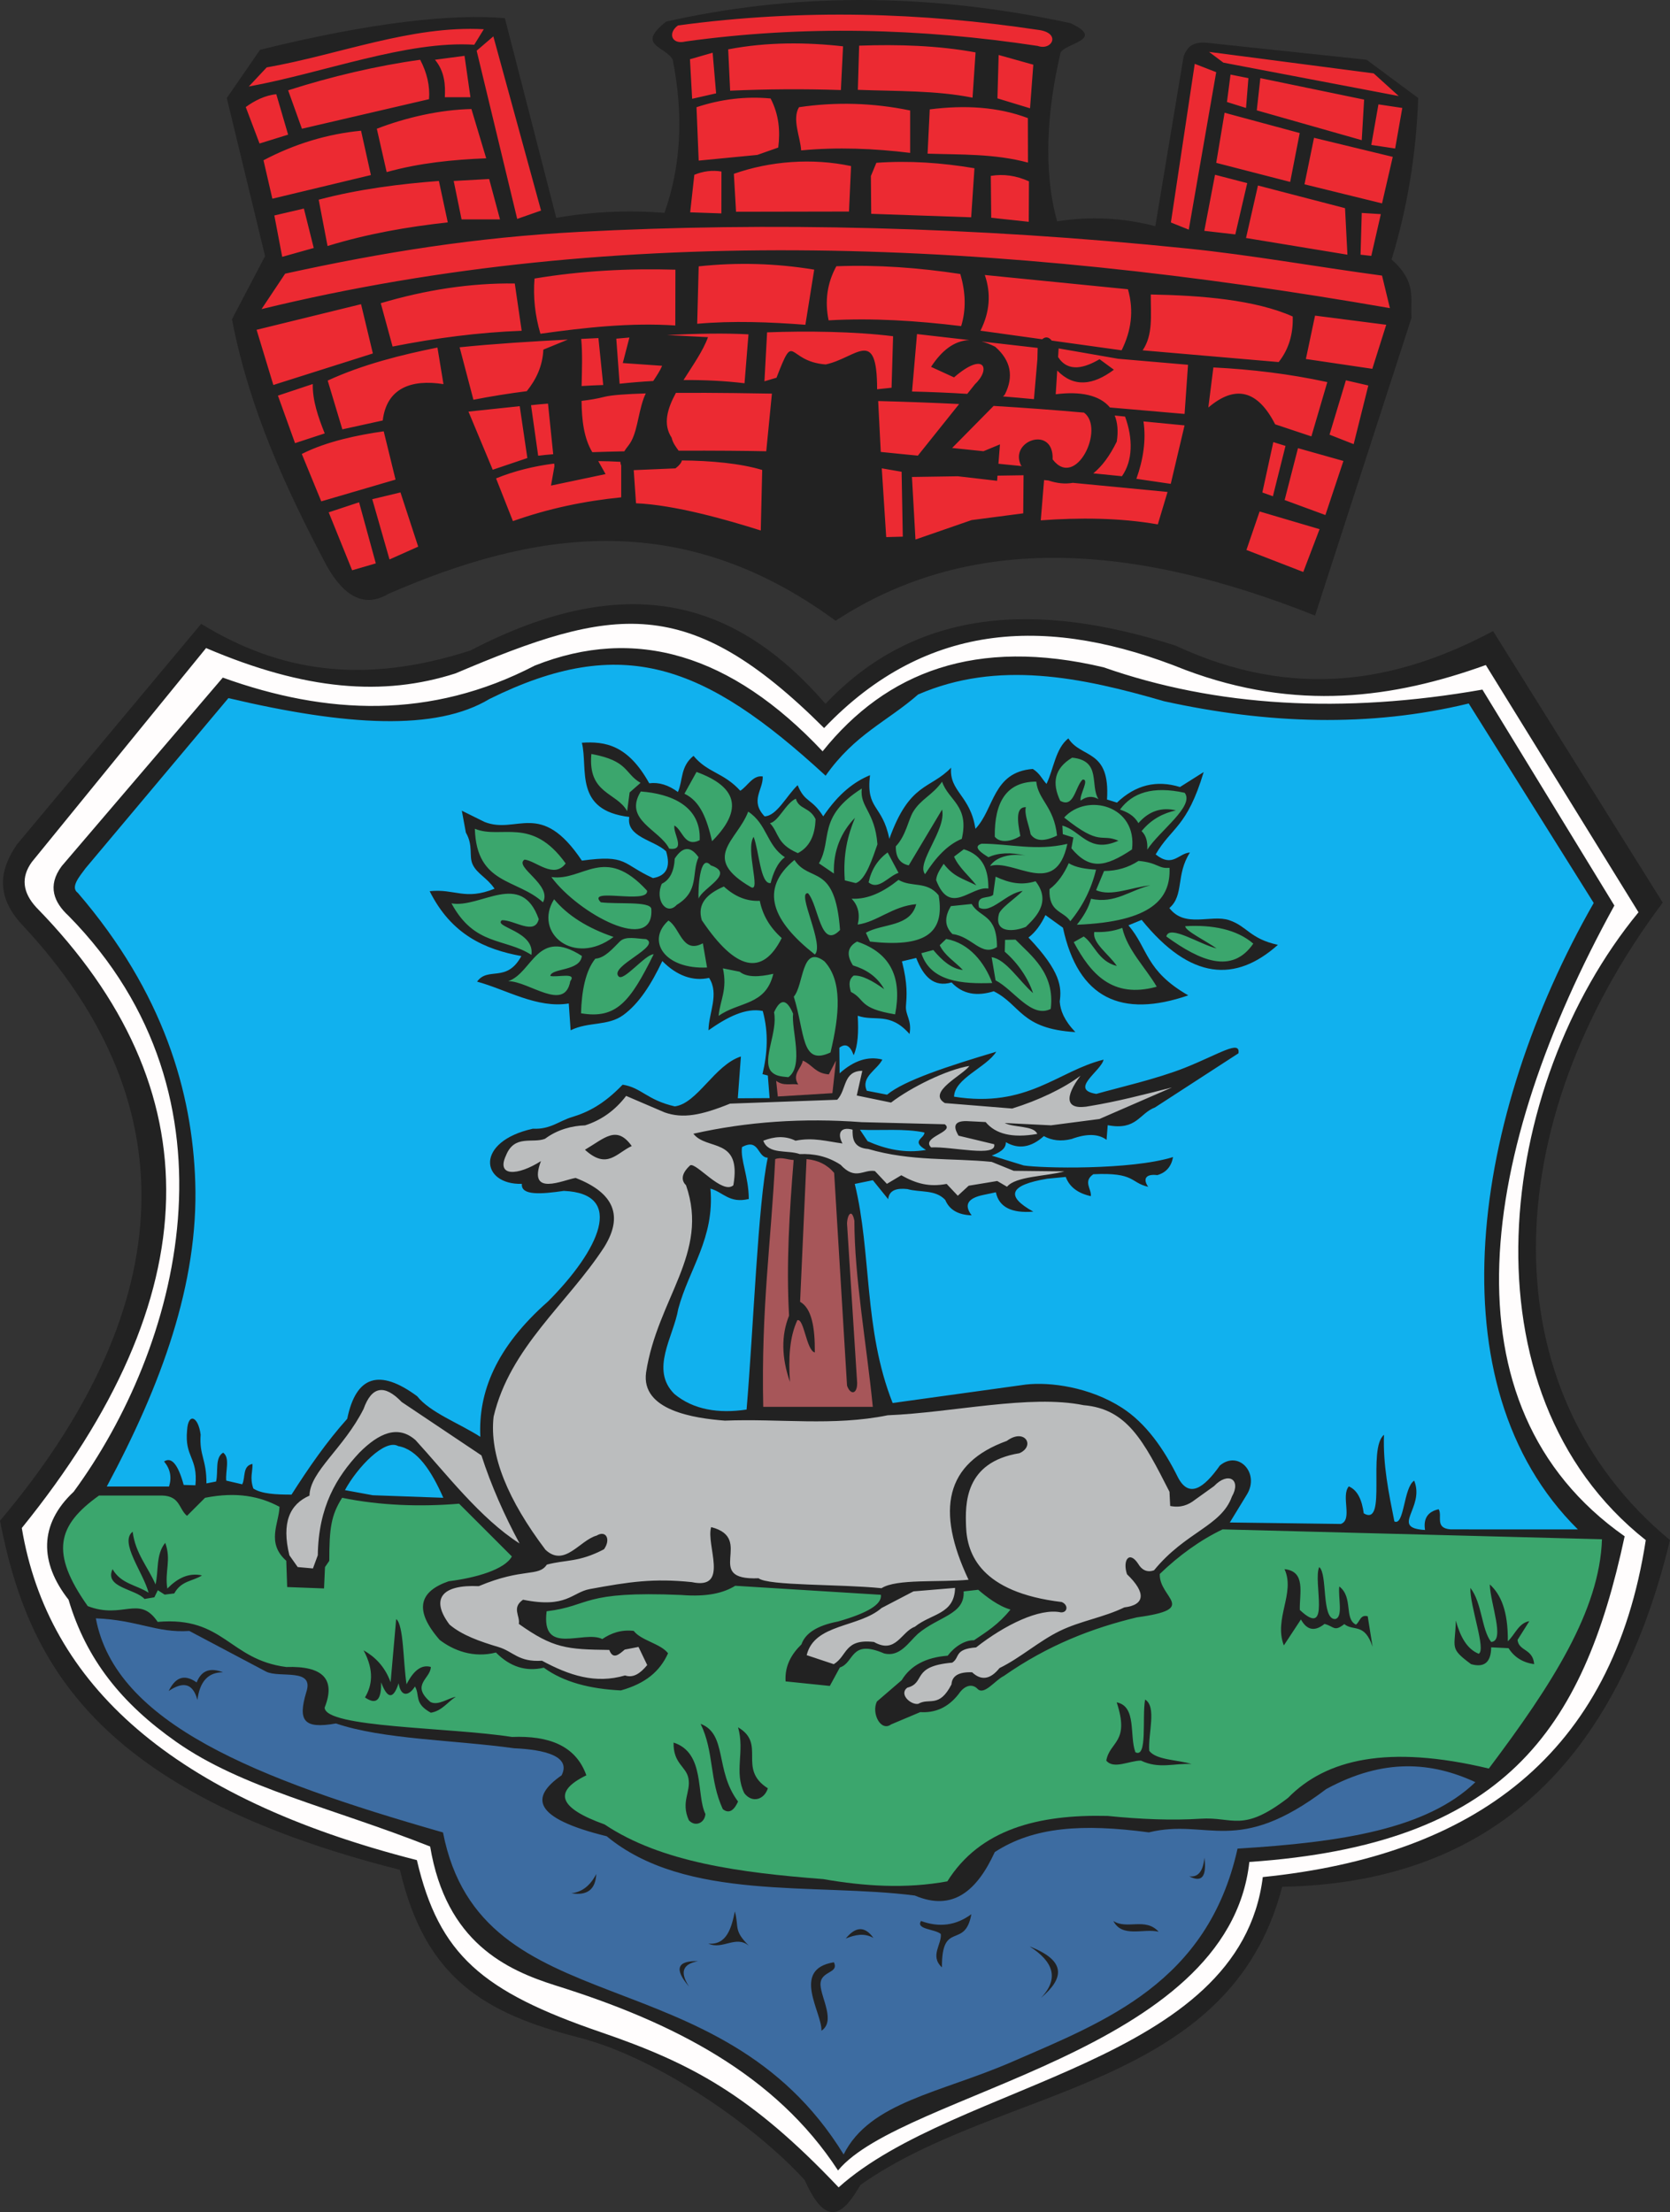 <?xml version="1.0" encoding="ISO-8859-1" standalone="yes"?>
<svg width="536.945" height="711.169">
  <rect width="100%" height="100%" fill="#333333" stroke="none"/>
  <defs> 
    <marker id="ArrowEnd" viewBox="0 0 10 10" refX="0" refY="5" 
     markerUnits="strokeWidth" 
     markerWidth="4" 
     markerHeight="3" 
     orient="auto"> 
        <path d="M 0 0 L 10 5 L 0 10 z" /> 
    </marker>
    <marker id="ArrowStart" viewBox="0 0 10 10" refX="10" refY="5" 
     markerUnits="strokeWidth" 
     markerWidth="4" 
     markerHeight="3" 
     orient="auto"> 
        <path d="M 10 0 L 0 5 L 10 10 z" /> 
    </marker> </defs>
<g>
<path style="stroke:none; fill-rule:evenodd; fill:#222222" d="M 64.684 200.554C 89.75 215.91 116.578 220.281 151.188 209.151C 202.524 182.453 237.184 193.715 265.422 226.268C 294.695 195.32 333.625 193.324 377.969 207.565C 415.953 225.218 449.106 219.39 480.059 202.89L 534.61 290.175C 480.903 361.672 478.809 446.988 536.945 495.135C 518.684 570.601 475.707 605.424 412.254 606.578C 395.301 672.046 321.852 670.48 276.653 702.433C 271.434 711.363 265.965 717.144 258.731 700.878C 243.738 684.304 212.141 661.698 186.125 655.042C 155.645 647.242 136.719 635.924 128.586 601.129C 30.137 576.215 8.777 533.976 0 488.906C 55.461 423.058 63.023 356.89 7.012 297.191C -1.418 288.054 -0.176 279.605 5.453 271.472L 64.68 200.554"/>
<path style="stroke:none; fill-rule:evenodd; fill:#222222" d="M 83.625 16.003C 119.5 7.125 145.645 4.386 162.328 5.84L 178.856 70.038C 190.445 68.026 202.039 67.496 213.629 68.436C 218.949 53.508 219.84 37.096 216.301 19.215C 213.926 14.758 204.356 14.729 214.164 6.949C 253.348 -1.879 296.129 -2.914 344.172 7.445C 355.836 12.867 342.035 13.863 340.965 17.073C 336.735 35.194 335.27 54.519 339.899 71.168C 350.418 69.472 360.942 69.987 371.461 72.715L 380.555 18.143C 381.746 15.057 383.492 13.078 389.113 13.867L 439.403 19.215L 455.988 31.518C 455.352 49.553 452.496 66.85 447.43 83.413C 455.656 90.76 453.367 95.894 453.848 102.135L 422.817 197.901C 365.41 175.039 312.774 170.746 268.656 199.562C 218.352 162.554 170.496 171.047 124.813 190.949C 117.477 195.297 110.879 192.265 105.02 181.854C 91.985 157.19 80.219 131.76 74.582 102.656L 85.223 82.343L 72.918 31.518L 83.617 16.003"/>
<path style="stroke:none; fill-rule:evenodd; fill:#ec2a32" d="M 234.129 15.87C 246.645 13.444 259.481 13.585 271.063 14.893L 270.363 28.953C 258.496 28.558 246.625 28.628 234.758 29.163L 234.129 15.87zM 276.238 14.678C 288.828 14.238 301.426 14.608 313.668 16.846L 312.692 31.401C 300.926 29.043 288.52 29.37 275.817 28.881L 276.238 14.678zM 256.887 34.468C 268.801 32.706 280.715 33.057 292.633 35.519L 292.633 49.151C 280.953 47.725 269.27 47.245 257.59 48.35C 257.36 44.148 254.59 38.358 256.891 34.468L 256.887 34.468zM 247.774 31.663C 239.832 30.91 231.887 31.84 223.945 34.465L 224.645 51.636L 243.492 49.807L 250.223 47.437C 250.883 42.182 250.488 36.925 247.774 31.668L 247.774 31.663zM 229.133 16.945L 221.84 19.047L 222.539 31.761L 230.246 30.011L 229.129 16.945L 229.133 16.945zM 321.086 17.678L 332.231 20.797L 331.18 34.812L 320.703 31.625L 321.086 17.674L 321.086 17.678zM 298.942 35.167C 310.246 33.725 320.863 34.346 330.481 37.968L 330.512 52.269C 319.754 49.382 308.996 49.749 298.238 49.401L 298.938 35.167L 298.942 35.167zM 223.242 56.194C 226.149 55.004 229.059 54.651 231.969 55.144L 231.938 68.609L 221.91 68.26L 223.242 56.199L 223.242 56.194zM 235.957 55.879C 247.59 51.776 261.156 50.737 273.637 53.394L 272.969 68.01L 236.656 68.078L 235.957 55.882L 235.957 55.879zM 281.77 52.34C 292.281 51.578 302.793 52.319 313.309 54.09L 312.258 69.859L 280.117 68.742L 280.012 56.59L 281.77 52.343L 281.77 52.34zM 318.567 56.547C 322.653 55.862 326.742 56.449 330.832 58.297L 330.766 71.308L 318.703 70.007L 318.571 56.542L 318.567 56.547zM 217.985 8.182C 214.684 10.534 215.821 14.467 220.434 13.335C 258.281 8.086 295.813 9.039 333.664 14.768C 338.297 16.418 341.352 10.464 333.633 9.582C 296.641 4.054 258.356 2.726 217.985 8.182zM 224.645 85.632C 237.024 84.296 249.41 84.644 261.789 86.683L 258.949 104.414C 247.621 103.535 235.496 103.07 224.164 104.093L 224.645 85.632zM 268.903 85.6C 282.184 85.085 295.469 86.07 308.754 88.085C 310.535 94.09 310.629 99.674 309.035 104.84C 294.832 103.113 280.621 102.179 266.418 102.988C 265.137 96.769 265.965 90.975 268.903 85.6zM 316.633 88.406L 362.656 92.992C 364.668 99.98 363.672 106.468 360.625 112.617L 338.156 109.496C 337.324 108.457 336.274 108.031 335.082 109.07L 315.238 106.315C 318.238 100.346 318.707 94.379 316.637 88.409L 316.633 88.406zM 370.004 94.678C 386.301 94.975 403.574 96.379 415.645 101.754C 415.824 107.479 414.321 112.363 411.125 116.401L 367.387 112.629C 370.793 107.596 369.977 101.398 370.004 94.674L 370.004 94.678zM 92.641 29.035C 106.477 24.601 121.262 21.116 135.098 19.215C 137.313 23.436 138.266 27.66 137.945 31.886L 97.074 41.389L 92.641 29.035zM 88.836 30.299C 85.246 30.616 81.762 32.41 79.016 34.417L 83.449 46.139L 92.637 43.288L 88.836 30.299zM 139.852 19.21L 149.356 17.945L 151.254 31.25L 143.02 31.25C 143.231 27.448 143.02 23.015 139.852 19.21zM 116.086 42.023C 105.207 43.078 94.754 46.245 84.719 51.526L 87.571 63.882L 119.254 56.281L 116.086 42.023zM 121.156 41.389C 130.449 37.8 141.434 35.264 151.574 35.053L 156.324 50.894C 145.766 51.316 134.887 52.37 124.324 55.328L 121.156 41.386L 121.156 41.389zM 97.711 67.053L 88.207 69.269L 90.738 82.573L 100.875 79.725L 97.707 67.053L 97.711 67.053zM 141.117 58.182C 129.133 59.078 115.297 60.769 102.465 64.203L 105.317 79.093C 118.199 75.132 131.086 72.918 143.969 71.492L 141.117 58.187L 141.117 58.182zM 157.278 57.55L 160.762 70.538L 148.406 70.538L 145.875 58.182L 157.281 57.55L 157.278 57.55zM 91.692 87.968L 84.09 99.374C 199.336 71.316 321.496 77.257 446.887 99.058L 444.356 88.605C 423.274 85.772 402.438 82.01 381.899 79.906C 312.824 72.82 247.051 71.34 186.11 74.558C 153.129 76.296 123.184 81.058 91.703 87.975L 91.692 87.968zM 82.5 106.026L 116.086 97.793L 119.887 113.632L 87.887 123.768L 82.5 106.026zM 122.426 97.472C 136.789 93.215 151.153 90.96 165.516 91.135L 167.731 106.343C 153.895 106.851 140.059 108.679 126.223 111.41L 122.422 97.468L 122.426 97.472zM 171.856 89.549C 186.957 87.031 202.059 86.264 217.164 86.698L 217.125 104.64C 202.762 103.674 188.121 105.297 173.758 107.293C 172.016 101.379 171.383 95.465 171.86 89.549L 171.856 89.549zM 100.563 123.457L 89.36 127.19L 94.86 142.465L 104.403 139.336C 102.289 134.043 100.457 128.75 100.563 123.457zM 123.375 138.664C 115.352 139.797 105.063 141.854 97.035 145.949L 103.293 161.182L 127.176 154.187L 123.375 138.664zM 119.692 160.488L 128.762 158.312L 134.461 175.738L 125.235 179.854L 119.692 160.492L 119.692 160.488zM 115.453 161.476L 105.684 164.711L 113.219 183.336L 120.836 181.121L 115.453 161.476zM 123.059 135.179L 110.071 138.031L 105.36 122.346C 116.754 117.101 129.254 114.026 140.649 111.734L 142.586 123.496C 132.195 121.843 124.297 124.807 123.063 135.174L 123.059 135.179zM 147.774 111.651C 159.156 110.492 170.75 109.785 182.582 109.172L 174.703 112.401C 174.461 117.621 172.434 121.949 169.371 125.758C 163.61 126.488 157.863 127.41 152.215 128.518L 147.781 111.648L 147.774 111.651zM 186.871 108.957C 188.707 108.867 190.555 108.776 192.406 108.687L 193.949 123.776C 191.649 123.854 189.332 123.965 187 124.104C 187.102 118.968 187.328 113.754 186.871 108.957zM 150.625 132.328L 158.426 151.018L 169.555 147.258L 167.102 130.582L 150.629 132.324L 150.625 132.328zM 159.492 153.793C 165.508 151.354 171.762 149.846 178.184 149.031L 178.266 149.859L 177.16 156.109L 194.703 152.418L 192.356 148.238C 194.719 148.254 197.098 148.336 199.492 148.471C 199.488 148.91 199.571 149.297 199.731 149.632L 199.731 159.89C 188.129 161.049 176.52 163.41 164.918 167.535L 159.492 153.793zM 245.067 151.09L 244.606 170.549C 233.715 167.09 216.863 162.297 204.492 161.797L 203.758 151.143L 217.18 150.574C 218.445 149.617 219.059 148.793 219.25 148.026C 228.617 148.101 238.082 148.976 245.067 151.09zM 170.742 130.265C 172.5 130.054 174.332 129.901 176.195 129.76L 177.871 146.031C 176.047 146.172 174.418 146.328 173.035 146.504L 170.738 130.265L 170.742 130.265zM 186.973 128.879C 189.524 128.586 192.012 128.182 194.352 127.574C 196.571 127 201.543 126.664 207.637 126.479C 207.363 127.035 207.121 127.596 206.918 128.172C 204.988 133.695 204.879 139.578 202.098 143.182C 201.547 143.863 201.09 144.5 200.723 145.096C 197.168 145.168 193.703 145.258 190.442 145.375C 187.711 140.84 187.055 135.035 186.981 128.882L 186.973 128.879zM 217.317 126.307C 230.11 126.211 244.012 126.488 248.188 126.543L 246.367 145.078C 240.363 144.945 229.727 144.843 218.192 144.893C 217.367 143.726 216.324 142.432 215.949 140.721C 213.09 136.371 214.547 131.429 217.321 126.312L 217.317 126.307zM 198.153 108.879L 199.219 123.371C 202.668 122.996 206.305 122.69 210.035 122.484C 211.117 120.846 212.195 119.242 212.887 117.601L 200.242 116.715L 202.371 108.51C 200.899 108.629 199.481 108.754 198.145 108.879L 198.153 108.879zM 219.77 122.179C 226.383 122.135 233.063 122.44 239.383 123.215L 240.653 107.492C 233.328 107.057 223.641 107.246 214.469 107.711L 227.641 108.398C 226.031 112.851 222.695 117.539 219.774 122.172L 219.77 122.179zM 246.637 106.843C 259.117 106.371 274.668 106.531 287.149 108.096L 286.66 124.656L 282.012 125.143C 282.028 104.82 275.305 115.078 265.481 117.164C 252.742 116.215 255.695 105.785 249.668 121.432L 245.785 122.582L 246.641 106.84L 246.637 106.843zM 294.836 107.398L 311.723 109.336C 306.653 109.51 302.695 112.854 299.356 117.94L 306.742 121.324C 316.629 112.776 318.613 118.672 313.512 123.476L 311 126.621C 304.965 126.254 299.039 125.996 293.242 125.871L 294.84 107.393L 294.836 107.398zM 315.61 109.785L 333.637 111.851L 333.551 115.465L 332.438 128.328C 329.098 128.01 325.781 127.715 322.492 127.449L 323.063 126.871C 326.031 121.015 325.004 115.885 319.988 111.484C 318.457 110.699 317 110.135 315.621 109.789L 315.61 109.785zM 282.356 128.929C 291.031 129.148 299.707 129.468 308.383 129.893L 295.106 146.492L 283.188 145.293L 282.356 128.929zM 319.477 130.5C 329.164 131.078 338.852 131.793 348.539 132.651C 355.395 137.754 345.903 157.492 338.445 147.687C 338.875 136.621 324.317 141.632 328.289 149.635C 328.387 149.707 328.488 149.781 328.586 149.851L 321.024 149.093L 321.512 142.867L 316.207 145.065L 306.133 144.018L 319.473 130.496L 319.477 130.5zM 358.399 133.586C 359.508 133.695 360.617 133.807 361.727 133.922C 364.328 140.953 364.25 148.113 360.727 153.101L 351.512 152.174C 354.258 149.976 356.793 146.617 359.071 141.957C 359.586 138.601 359.317 135.82 358.406 133.59L 358.399 133.586zM 283.508 150.562L 289.887 151.668L 290.27 172.526L 284.938 172.672L 283.512 150.554L 283.508 150.562zM 293.215 153.34L 307.965 153.113L 320.59 154.574L 320.719 152.918L 329.098 152.789L 328.992 165.031L 312.371 167.207L 294.348 173.449L 293.215 153.34zM 335.703 154.34L 337.086 154.471C 339.817 155.39 342.445 155.664 344.953 155.229L 375.395 158.156L 372.262 168.59C 359.973 166.429 346.918 166.379 334.629 167.285L 335.695 154.34L 335.703 154.34zM 367.656 135.479L 380.863 136.758L 376.426 155.554L 365.375 153.932C 367.543 147.91 368.559 141.504 367.656 135.479zM 381.977 117.276L 359.512 115.34L 340.375 112.01L 340.199 114.797C 343.488 119.882 348.824 118.242 353.531 115.479L 358.145 118.863C 351.414 123.893 345.25 124.632 339.922 119.117L 339.438 126.754C 347.274 125.729 353.59 127.008 356.871 131L 380.871 133.078L 381.977 117.268L 381.977 117.276zM 422.817 101.468L 445.707 104.41L 441.231 118.57L 419.875 115.414L 422.817 101.465L 422.817 101.468zM 426.766 122.843C 414.555 120.187 402.344 118.742 390.129 118.129L 388.508 131.015C 397.203 123.613 404.367 125.414 409.992 136.414L 421.641 140.297L 426.762 122.84L 426.766 122.843zM 413.321 143.351L 409.266 159.543L 405.875 158.328L 409.399 142.135L 413.321 143.351zM 417.332 144.078L 431.942 148.195L 426.145 165.578L 413.043 160.758L 417.332 144.074L 417.332 144.078zM 432.738 122.268L 439.949 123.929L 435.235 142.789L 427.469 139.738L 432.738 122.265L 432.738 122.268zM 404.996 164.432L 424.274 170.125L 419.031 183.885L 400.758 176.807L 404.996 164.432zM 376.469 71.526L 382.219 73.828L 391.039 23.203L 384.137 20.518L 376.469 71.526zM 441.668 23.59L 449.719 30.875L 393.34 20.136L 388.738 16.686L 441.664 23.59L 441.668 23.59zM 395.645 23.971L 394.496 32.792L 400.629 34.711L 401.395 25.125L 395.645 23.976L 395.645 23.971zM 417.891 42.764L 414.824 58.487L 391.047 52.355L 393.731 36.249L 417.891 42.769L 417.891 42.764zM 422.492 44.3L 447.805 50.432L 444.356 65.389L 419.426 59.254L 422.492 44.3zM 390.66 56.187L 401.012 58.87L 397.18 75.359L 387.211 74.21L 390.66 56.187zM 437.832 68.46L 443.969 68.843L 440.903 82.264L 437.453 81.882L 437.836 68.46L 437.832 68.46zM 443.203 33.557L 450.871 34.706L 448.571 47.745L 440.903 46.596L 443.203 33.557zM 404.465 59.639L 432.461 66.924L 433.227 81.882L 400.629 76.514L 404.465 59.639zM 405.235 25.12L 438.598 32.023L 437.832 45.062L 404.082 35.475L 405.231 25.125L 405.235 25.12zM 85.75 21.672C 109.016 17.581 132.281 8.121 155.551 9.401L 152.485 14.386C 130.879 12.983 103.906 23.46 80 27.808L 85.75 21.672zM 158.621 11.698L 173.961 67.691L 166.293 70.374L 153.254 16.299L 158.621 11.698"/>
<path style="stroke:none; fill-rule:evenodd; fill:#3ba66d" d="M 31.836 480.797C 18.367 490.414 16.043 499.14 28.211 516.343C 39.496 520.711 44.762 512.593 50.699 521.418C 72.063 519.566 73.582 533.543 92.047 535.924C 103.887 535.523 107.996 539.87 104.379 548.979C 104.602 555.465 144.52 555.265 164.59 558.41C 176.34 557.941 185.102 561.101 188.528 570.742C 177.699 576.004 179.649 581.265 194.379 586.526C 212.594 598.726 238.121 602.054 264.695 604.109C 277.992 606.429 291.293 607.265 304.594 604.832C 315.071 588.117 333.727 583.26 356.102 583.797C 366.645 584.859 376.723 585.297 386.02 584.695C 396.551 584.01 399.391 589.336 414.133 577.995C 426.332 565.535 446.278 560.812 478.695 568.566C 499.031 541.539 514.328 517.734 515.071 494.851L 393.094 491.672C 385.797 495.164 379 500.132 372.895 506.01C 372.598 513.82 385.821 517.207 365.528 519.961C 351.262 523.382 336.996 528.851 322.727 538.82C 319.918 540.195 316.442 545.135 314.297 542.948C 312.719 541.281 310.246 541.613 308.219 544.62C 304.742 549.082 300.555 550.718 295.887 550.422L 286.512 554.375C 283.203 556.828 280.117 550.812 281.938 547.023L 289.918 540.156C 292.762 535.453 297.692 532.828 304.699 532.289C 306.914 529.351 310.238 527.25 313.16 527.328C 317.211 524.586 321.028 522.273 324.891 517.453C 321.063 516.375 317.16 513.359 314.52 511.093L 309.828 511.621C 310.27 519.066 301.797 519.601 295.106 525.265C 292.094 528.035 289.301 532.807 284.278 531.566C 273.289 526.828 274.785 534.566 270.035 536.07L 266.809 542.008L 252.586 540.547C 252.281 535.573 254.426 531.828 257.688 528.64C 258.934 525.004 262.86 522.549 269.461 521.289C 278.504 518.707 283.684 515.882 283.215 512.707L 236.399 509.808C 232.68 512.093 227.469 513.453 218.988 512.765C 186.738 511.394 190.164 516.258 175.75 518.008C 173.914 532.578 187.684 523.957 193.653 526.932C 196.496 525.019 199.715 523.846 203.754 524.312C 206.172 527.453 212.379 528.367 214.797 531.51C 212.172 537.307 207.598 541.215 199.625 543.448C 189.695 542.965 181.211 540.789 174.844 536.14C 169.121 537.484 163.992 535.863 159.457 531.265C 152.192 533.132 145.778 530.59 141.367 527.215C 132.86 517.453 134.942 511.574 144.266 508.355C 153.043 507.258 162.266 504.596 164.578 500.379L 147.613 483.418C 135.375 484.453 122.242 484.043 110.004 481.519C 106.434 487.152 105.875 491.379 105.875 501.781L 104.492 503.797L 104.184 510.664L 92.336 510.218L 92.043 501.773C 85.524 495.992 89.703 489.758 89.867 484.422C 83.711 481.113 76.25 479.48 65.93 481.523L 60.129 487.324C 57.473 485.148 57.934 480.968 52.152 480.797L 31.84 480.797L 31.836 480.797zM 468.078 520.965C 469.477 526.104 471.629 530.125 475.434 531.664C 477.918 530.457 472.528 516.195 472.762 510.484C 476.567 515.379 476.317 523.879 479.449 527.875C 484.028 527.562 479.153 515.539 479.008 509.371C 482.512 512.573 484.895 517.843 484.805 527.651C 487.106 525.5 488.285 521.769 491.715 521.187L 487.926 527.207C 488.356 530.932 492.844 529.932 493.274 535.008C 489.629 534.5 486.879 532.785 485.035 529.87L 479.449 529.596C 479.399 534.401 477.246 536.207 472.988 535.008C 465.813 529.703 467.891 529.941 468.086 520.961L 468.078 520.965zM 424.153 503.797C 422.078 508.39 428.098 527.168 417.922 517.582C 417.781 512.179 419.953 505.174 413.008 504.465C 416.535 512.187 409.485 520.363 412.785 528.988L 418.278 520.635C 420.203 524.117 422.735 524.593 425.863 522.073C 428.957 522.843 428.899 524.738 432.219 522.129C 435.25 524.562 438.735 521.596 441.317 529.429L 439.758 519.62C 437.371 518.941 437.231 521.406 435.965 522.299C 432.082 520.39 435.176 513.523 430.617 510.035C 430.172 513.526 431.973 519.945 429.278 520.51C 424.789 520.604 426.93 505.965 424.153 503.789L 424.153 503.797zM 355.699 566.008C 356.813 559.765 363.332 560.276 359.043 547.281C 365.551 548.578 363.055 557.979 365.063 563.332C 369.028 565.336 367.141 552.035 368.184 546.385C 372.004 548.734 369.074 557.385 369.52 562.885C 371.801 565.87 378.586 565.707 383.117 567.12C 377.692 566.754 372.719 568.851 366.844 566.008C 363.129 566.008 358.063 568.932 355.695 566.008L 355.699 566.008zM 237.301 555.304C 246.52 560.711 236.953 568.604 246.887 574.922C 245.711 578.593 241.832 579.785 239.305 576.479C 235.938 569.57 239.543 563.113 237.301 555.299L 237.301 555.304zM 232.395 581.613C 227.992 572.023 229.668 563.332 225.262 554.191C 233.91 557.504 229.793 569.182 237.301 579.164C 236.344 581.332 234.707 583.5 232.399 581.613L 232.395 581.613zM 221.473 585.182C 218.805 579.187 222.211 576.117 221.344 571.695C 220.578 567.793 216.438 567.043 216.571 560.215C 226.809 563.515 223.766 576.948 226.805 583.179C 226.606 586.096 223.477 587.441 221.477 585.182L 221.473 585.182zM 117.344 545.715C 119.559 542.015 120.461 537.182 116.899 530.554C 120.582 532.66 123.707 535.703 125.594 540.807L 127.375 520.519C 129.84 522.328 129.602 534.492 130.719 541.476C 133.016 536.918 135.617 535.062 138.52 535.901C 138.485 539.66 131.914 541.62 138.406 547.179C 140.895 548.414 143.832 546.054 146.547 545.492C 143.871 547.198 142.098 550.035 138.524 550.617C 132.992 547.582 135.117 544.992 133.414 542.174C 131.891 544.76 129.012 546.218 128.16 541.156C 126.738 545.557 124.867 547.035 122.547 540.859C 122.613 545.629 121.559 548.596 117.352 545.711L 117.344 545.715zM 56.027 512.269C 58.324 508.09 61.973 508.406 64.945 506.471C 60.555 505.523 56.988 507.457 53.797 510.707C 52.902 505.129 55.148 501.574 53.129 495.992C 50.062 499.773 51.051 504.91 50.008 509.371C 47.559 503.721 43.527 499.424 42.652 492.425C 38.285 495.812 46.07 505.504 47.777 512.043C 43.914 509.519 38.926 509.242 36.184 504.465C 33.461 510.433 43.559 510.777 46.461 514.047L 49.629 513.515L 50.746 511.234L 52.941 512.651L 56.016 512.269"/>
<path style="stroke:none; fill-rule:evenodd; fill:#3ba66d" d="M 173.223 295.488C 167.586 279.582 154.512 292.109 145.156 290.418C 152.629 304.25 162.289 301.465 170.856 306.988C 172.071 299.336 158.422 298.019 161.387 295.832C 165.332 295.722 171.903 300.851 173.223 295.496L 173.223 295.488zM 208.055 286.355C 194.301 271.332 187.539 283.425 177.281 281.961C 185.949 293.761 210.508 306.984 209.406 292.105C 208.809 289.679 198.586 290.754 193.176 290.078C 188.297 285.121 208.563 290.875 208.055 286.359L 208.055 286.355zM 181.875 277.582C 170.903 262.281 161.242 269.937 152.676 266.445C 153.195 284.492 166.254 282.453 174.574 290.078C 177.699 284.484 165.086 278.668 168.649 276.355C 172.254 276.691 178.047 282.715 181.875 277.586L 181.875 277.582zM 197.27 301.215C 184.453 310.847 171.414 299.816 178.156 289.101C 182.485 294.304 188.856 298.34 197.27 301.215zM 187.086 307.324C 172.637 298.004 171.305 312.734 163.414 315.437C 170.063 315.437 181.528 325.496 183.363 315.437C 185.594 312.468 179.082 314.312 176.942 313.75C 177.258 311.172 186.547 312.312 187.086 307.324zM 205.945 251.683L 202.442 254.761L 201.645 260.769C 198.246 254.644 188.945 255.3 190.137 242.394C 202.188 244.613 200.68 248.586 205.949 251.683L 205.945 251.683zM 224.965 270.125C 225.469 258.922 215.442 255.156 206.031 254.449C 200.328 263.636 212.117 266.703 215.16 272.828C 220.754 273.625 216.285 267.871 216.848 265.39C 219.551 266.965 220.071 272.48 224.961 270.125L 224.965 270.125zM 228.945 270.441C 240.695 258.644 234.656 252.09 223.953 248.164L 220.063 255.168C 225.219 257.597 227.289 263.343 228.945 270.437L 228.945 270.441zM 207.719 301.914C 204.711 301.8 201.18 300.804 199.281 302.683C 196.961 304.992 194.445 308.008 191.414 308.207C 188.274 312.023 186.992 318.679 186.817 325.761C 198.117 327.672 202.586 322.152 210.168 306.785C 207.504 306.754 200.465 315.683 198.895 313.902C 195.789 310.636 212.797 304.304 207.723 301.91L 207.719 301.914zM 227.332 311.043C 213.61 311.679 207.723 302.382 214.922 295.945C 218.754 298.312 219.305 306.8 225.981 303.265L 227.332 311.043zM 251.344 301.574C 247.535 298.168 245.184 294.175 244.293 289.601C 240.156 289.816 236.309 288.289 232.746 285.008C 227.317 287.336 224.074 290.582 225.645 295.828C 236.543 312.031 245.113 313.949 251.344 301.574zM 248.637 313.074C 246.168 323.375 237.61 321.906 231.051 326.597C 231.512 321.504 233.942 318.16 232.434 311.316L 237.813 312.394C 240.106 314.258 244.004 314.121 248.633 313.07L 248.637 313.074zM 247.781 283.894C 248.508 280.98 249.891 277.336 252.371 275.586C 246.469 271.797 246.688 264.945 240.563 260.933C 237.028 270.3 225.074 275.695 241.438 285.207C 244.789 287.027 239.617 273.109 242.313 269.027C 244.063 273.547 244.496 284.406 247.778 283.894L 247.781 283.894zM 256.531 274.269C 260.172 272.379 262.067 268.734 262.215 263.336C 260.321 259.402 256.895 260.277 255.875 256.777C 252.672 258.16 250.336 264.066 247.567 264.648C 250.555 267.855 249.606 271.281 256.531 274.269zM 268.121 280.832L 263.313 277.554C 267.758 269.902 262.586 262.683 277.09 253.5C 276.363 259.476 281.317 260.863 282.117 271.433C 280.66 275.586 278.328 283.023 275.121 283.898L 271.625 283.027C 270.988 274.59 272.625 268.429 274.903 262.91C 270.528 267.375 267.832 273.461 268.125 280.843L 268.121 280.832zM 270.09 298.984C 268.488 277.261 260.324 283.968 255.438 276.461C 243.91 285.953 248.449 296.199 261.996 306.859C 265.203 303.8 255.949 286.523 259.813 287.179C 263.238 291.113 263.821 305.547 270.09 298.988L 270.09 298.984zM 267.028 338.351C 269.93 326.211 270.914 315.347 265.063 309.047C 257.629 303.437 258.504 316.625 255.223 320.418C 258.883 332.136 257.535 342.816 267.031 338.351L 267.028 338.351zM 247.813 344.3C 249.235 345.965 251.024 346.062 253.481 346.304C 258.543 342.679 254.41 331.019 254.996 325.886C 252.957 321.078 250.914 320.933 248.875 325.449C 250.113 331.789 245.047 340.363 247.817 344.3L 247.813 344.3zM 275.559 302.703C 286.766 306.472 290.008 314.746 287.805 326.101C 275.852 324.136 278.328 321.293 273.59 318.886C 272.789 316.265 273.082 314.734 274.461 313.64C 277.082 313.461 280.508 315.277 284.301 318.011C 281.934 313.82 278.36 311.632 274.242 310.359C 272.059 306.933 272.492 304.382 275.551 302.707L 275.559 302.703zM 275.778 297.234C 276.578 293.882 275.922 291.113 273.809 288.925C 279.164 289.203 284.117 286.675 288.891 282.871C 293.192 285.398 297.934 283.117 301.797 287.832C 303.981 300.515 296.77 304.597 279.711 302.703L 278.403 299.863C 283.797 296.804 292.688 298.113 294.586 290.679C 287.008 291.332 282.051 296.363 275.781 297.238L 275.778 297.234zM 279.278 283.675C 280.149 279.597 282.192 276.386 285.399 274.054L 288.895 280.613C 285.688 281.632 282.481 286.371 279.274 283.672L 279.278 283.675zM 297.43 281.05C 300.836 275.675 304.66 271.558 309.238 269.679C 311.715 258.965 305.012 257.433 302.899 251.308C 299.723 255.742 296.074 256.859 293.567 261.039C 292.055 263.558 291.281 268.656 288.031 272.082C 287.961 275.582 289.344 277.621 292.184 278.203L 302.899 260.269C 304.356 266.758 294.445 277.398 297.434 281.043L 297.43 281.05zM 216.945 276.019C 219.496 272.086 222.047 271.941 224.598 275.586C 222.266 280.687 224.961 286.445 217.602 290.894C 214.25 294.539 210.461 289.218 212.793 284.117C 215.344 282.879 216.731 280.179 216.945 276.027L 216.945 276.019zM 228.535 278.207C 224.93 274.125 224.418 286.148 224.602 288.922C 225.91 285.351 236.629 280.902 228.535 278.207zM 344.723 243.582C 354.219 244.519 350.367 252.476 353.188 256.922C 351.274 255.808 349.36 255.968 347.449 257.398C 347.031 255.457 350.422 250.484 348.094 250.613C 345.688 252.886 345.348 259.941 340.875 257.433C 338.227 251.828 338.899 247.058 344.723 243.578L 344.723 243.582zM 331.383 268.215C 332.934 270.476 335.762 270.613 339.86 268.625C 338.906 259.34 333.817 257.222 333.18 251.281C 323.555 251.308 319.719 257.902 319.84 268.984C 321.36 270.98 324.899 270.746 328.063 268.765C 327.063 263.758 326.594 259.386 329.84 259.496C 329.242 261.765 330.863 265.308 331.379 268.218L 331.383 268.215zM 342.156 262.828C 349.512 254.769 365.75 258.992 363.965 273.09C 355.223 278.918 350.262 279.64 344.481 272.715L 345.125 269.25L 341.715 268.172L 341.578 265.425C 347.586 267.039 350.098 274.554 359.606 270.273C 353.793 267.797 354.016 272.324 342.16 262.836L 342.156 262.828zM 360.117 260.261C 364.063 254.882 370.594 252.605 380.899 254.875C 384.203 259.105 372.727 267.164 368.879 273.152C 369.008 270.793 368.613 268.699 367.051 267.191C 370.25 263.293 374.031 261.441 378.082 260.523C 373.664 259.504 369.594 260.547 366.024 264.625C 364.59 262.105 362.41 261.078 360.125 260.265L 360.117 260.261zM 354.988 280.015C 359.102 280 362.793 278.914 366.059 276.769C 372.399 277.347 372.383 279.363 376.024 278.992C 376.473 288.855 370.395 296.351 346.25 297.289C 348.321 294.691 349.996 291.961 350.793 288.937C 358.422 290.691 363.508 286.074 369.863 284.64C 364.051 285.152 357.281 288.375 352.418 286.175L 354.981 280.019L 354.988 280.015zM 381.098 297.758C 389.766 297.238 397.692 298.785 402.965 303.367C 396.164 313.207 386.043 309.086 375 301.058C 375.934 297.082 385.774 303.621 391.16 304.906C 387.805 302.523 380.953 299.183 381.094 297.758L 381.098 297.758zM 360.84 298.304C 362.465 305.406 368.223 310.914 371.918 317.218C 357.59 321.164 350.645 312.996 345.235 302.886L 348.445 301.074C 351.778 303.382 353.047 309.039 359.086 310.55C 356.672 306.91 351.078 303.109 351.844 299.625C 354.84 299.742 357.836 299.465 360.836 298.308L 360.84 298.304zM 337.832 324.363C 339.274 312.828 331.5 307.211 326.508 302.086L 323.156 302.152L 323.055 305.965C 327.227 309.562 330.528 314.398 332.156 319.269C 327.719 315.422 323.438 308.386 318.84 307.726L 320.098 315.164C 326.008 318.226 331.606 327.508 337.836 324.355L 337.832 324.363zM 319.031 316.027C 316.641 309.605 311.707 303.183 304.223 301.863L 302.137 303.879C 303.821 307.324 307.098 309.179 309.574 311.832C 305.906 311.465 302.903 308.769 300.082 305.418L 296.235 306.441C 299.168 315.636 309.473 316.386 319.031 316.023L 319.031 316.027zM 314.778 291.758C 313.746 287.539 317.801 289.054 319.309 287.699L 320.117 281.836C 324.711 283.972 328.516 284.675 332.953 283.308C 338.43 290.269 332.309 295.476 329.84 297.976C 325.981 299.562 319.735 300.031 321.117 294.129C 321.297 292.203 326.246 289 328.813 286.433C 323.5 287.09 318.66 293.968 314.774 291.758L 314.778 291.758zM 352.403 279.578C 349.375 279.418 345.813 278.937 343.633 277.496C 342.207 280.758 340.145 283.867 337.445 285.855C 337.133 293.433 341.903 292.726 344.133 296.164C 348.16 291.273 350.914 285.746 352.403 279.578zM 317.781 285.664C 317.828 279.886 316.207 274.984 309.891 273.031L 306.754 275.398C 308.192 278.793 311.539 281.554 313.938 284.632C 308.844 282.164 306.61 281.769 303.418 277.707C 302.399 279.289 301.164 280.925 300.988 282.933C 305.473 294.679 312.188 284.75 317.785 285.656L 317.781 285.664zM 315.617 271.238C 324.805 271.254 333.039 273.664 343.18 271.293C 339.399 289.019 326.074 275.984 318.317 278.414C 320.317 275.324 325.184 274.304 329.731 275.039C 324.914 273.949 320.942 274.129 317.821 275.586C 315.977 274.457 312.379 272.211 315.621 271.242L 315.617 271.238zM 305.723 291.308L 312.406 290.621C 315.121 295.23 320.539 293.785 320.555 304.453C 315.465 307.687 312.598 301.043 306.235 300.293C 303.442 297.539 303.852 294.492 305.723 291.316"/>
<path style="stroke:none; fill-rule:evenodd; fill:#a75659" d="M 249.258 372.64C 251.231 371.89 253.203 372.836 255.176 372.933C 253.828 389.609 252.766 406.285 253.699 422.965C 251.153 429.312 251.25 436.418 253.992 444.277C 253.461 436.675 253.867 429.777 256.36 424.445C 258.516 423.644 259.254 434.187 261.985 434.804C 262.059 426.73 260.957 420.543 257.25 418.523L 259.321 372.636C 263.035 372.98 265.996 374.457 268.199 377.074L 272.34 445.461C 273.426 448.566 275.645 448.273 275.594 444.574L 272.34 393.359C 272.426 390.433 273.918 388.382 274.707 392.472C 274.695 410.418 278.653 432.34 280.625 452.273L 245.399 452.273C 244.695 420.34 247.961 399.183 249.246 372.636L 249.258 372.64zM 258.141 340.965C 261.395 342.445 262.098 345.058 266.488 345.402L 268.793 340.965L 267.637 351.437L 250.086 352.508L 249.559 347.476C 251.926 349.273 254.293 348.261 256.66 348.66C 254.524 345.394 257.645 343.531 258.137 340.965"/>
<path style="stroke:none; fill-rule:evenodd; fill:#bbbdbe" d="M 154.801 467.898L 129.16 450.73C 123.59 444.933 119.5 445.679 116.899 452.957C 110.508 465.664 99.656 473.023 99.508 480.824C 93.172 483.59 90.461 489.5 93.043 500L 95.715 503.789L 100.617 504.234L 102.176 500C 102.395 484.406 108.192 474.855 115.555 467C 121.832 460.722 127.93 457.972 133.613 462.988C 143.192 473.441 154.481 488.242 167.059 496.207C 162.266 487.402 157.805 477.293 154.797 467.89L 154.801 467.898zM 325.449 356.375C 333.918 353.754 342.086 349.847 347.403 345.832C 342.324 352.558 342.195 357.258 350.613 355.543C 358.953 354.175 367.598 351.953 376.805 349.605L 353.473 359.75L 337.918 361.777L 323.024 361.035C 326.094 362.601 332.442 361.808 333.496 364.543C 325.426 365.961 320.035 364.543 316.91 360.726L 310.867 360.425C 305.723 360.285 307.106 363.265 308.199 365.109L 319.66 367.863C 320.555 372.172 306.137 368.539 299.371 368.875C 296.016 365.547 307.125 363.918 303.766 361.437L 277.051 360.761C 258.258 359.355 240.223 360.593 222.942 364.48C 227.223 370.004 238.524 365.441 235.789 381.05C 232.266 384.168 223.914 373.699 221.926 374.625C 218.625 377.644 219.274 379.785 220.574 381.05C 228.168 402.882 211.403 417.398 207.727 441.246C 206.086 453.418 223.074 455.945 233.051 456.718C 250.574 456 267.879 458.566 285.406 454.996C 306.406 454.132 331.133 448.226 348.41 451.75C 362.43 452.953 367.68 463.211 376.02 479.59L 376.242 484.148C 379.535 484.812 382.024 483.875 384.153 482.203L 390.336 477.773C 394.883 472.984 399.211 475.644 396.082 481.152C 392.66 490.683 381.199 492.418 371.059 504.824C 368.711 505.679 367.024 504.57 365.988 502.797C 363.098 498.343 360.86 501.562 362.352 506.093C 368.641 512.132 368.063 515.979 361.496 516.758C 354.809 520.008 347.461 521.07 340.77 524.32C 334.082 527.57 328.047 533.015 321.356 536.269C 318.426 539.932 315.496 540.382 312.563 537.62C 308.305 537.457 306.094 538.75 305.926 541.508C 301.934 549.289 298.813 545.674 295.254 547.758C 292.969 548.221 288.926 544.745 291.684 542.582C 297.828 540.992 292.789 535.674 306.168 534.523C 308.723 532.89 306.672 530.164 313.832 529.625C 323.063 522.379 334.266 516.906 341.086 518.354C 343.231 518.488 343.621 515.995 341.387 515.035C 315.301 511.918 310.949 499.635 310.613 490.836C 310.336 483.547 310.067 470.078 327.778 467.187C 333 464.847 329.453 458.996 323.719 463.23C 303.887 470.39 300.84 485.508 311.41 507.871C 302.086 508.773 288.156 507.492 283.434 510.59C 270.035 509.234 246.988 509.851 243.895 507.394C 225.664 508.121 242.945 494.601 228.66 490.945C 226.875 496.621 234.731 511.285 222.422 508.629C 210.09 507.367 202.383 508.519 189.649 510.863C 183.863 511.929 182.242 517.14 168.168 514.289C 164.43 516.879 167.27 519.471 166.817 522.066C 177.824 529.898 182.258 530.276 195.899 530.437C 197.117 533.682 198.992 531.89 200.871 530.32L 205.293 529.468L 208.094 535.293C 205.977 537.867 203.676 539.57 200.973 538.635C 191.438 541.424 183.047 538.632 174.258 533.901C 166.633 534.394 165.039 530.929 160.328 529.519C 154.27 527.711 148.492 525.682 144.52 522.269C 138.379 514.066 141.957 509.371 153.93 509.933C 168.242 503.898 173.125 507.07 175.817 503.008C 181.945 501.359 186.106 502.343 194.207 498.062C 196.485 494.843 194.821 491.843 191.844 493.668C 186.36 495.187 181.531 503.949 175.387 498.238C 163.352 482.289 157.297 467.898 158.703 455.453C 163.961 433.14 182.375 419.156 194.211 401.008C 200.52 390.937 197.477 383.5 185.082 378.691C 181.145 379.297 169.531 384.949 173.926 373.281C 166.379 378.082 159.492 378.285 162.688 371.472C 165.406 364.644 171.195 367.679 175.231 366.109C 179.309 363.062 184.051 361.914 188.129 361.789C 193.399 360.097 197.797 356.941 201.317 352.32L 213.707 357.629C 219.547 359.679 225.383 358.593 234.731 354.804L 269.184 353.554C 272.281 350.34 270.992 344.316 277.25 344.254L 275.469 352.187L 286.492 354.465C 292.93 349.527 304.488 343.847 311.684 342.691C 309.504 345.699 297.903 351.16 303.805 354.629L 325.465 356.382L 325.449 356.375zM 259.375 532.117L 268.071 535.01C 272.528 532.34 271.414 526.76 281 527.879C 288.059 531.89 289.77 524.535 294.153 522.976C 299.5 518.668 306.86 519.039 307.082 510.492L 293.703 511.605L 283.449 516.953C 276.094 523.343 261.824 521.929 259.371 532.113L 259.375 532.117zM 274.125 363.168C 274.102 365.523 274.078 369.011 279.156 369.382C 292.828 373.414 305.91 372.238 318.824 373.527L 325.957 376.406L 342.242 376.59C 336.09 378.234 326.602 378.125 323.781 381.523L 320.637 379.679L 311.461 381.191L 307.949 384.418L 304.371 380.613C 298.754 381.668 294.645 380.554 289.781 377.832L 285.164 380.59L 281.309 376.484C 277.633 375.812 275.09 379.675 270.274 374.465C 265.903 371.617 261.528 370.851 257.153 371.031C 253.242 369.597 247.059 371.277 245.418 366.722C 248.871 365.398 252.324 365.019 255.778 366.722C 261.535 365.57 266.008 366.976 270.875 367.609C 269.125 364.429 270.211 362.097 274.129 363.172L 274.125 363.168zM 188.074 369.629C 194.418 365.906 198.242 361.609 203.121 368.437C 198.238 370.652 195.223 376.156 188.074 369.629"/>
<path style="stroke:none; fill-rule:evenodd; fill:#3d6ca1" d="M 426.485 575.104C 397.559 597.082 388.422 584.424 369.391 589.086C 348.067 586.25 332.379 587.26 319.848 595.414C 314.168 607.769 306.426 614.632 294.145 609.394C 261.672 605.242 220.539 611.394 195.071 590.336C 171.059 584.424 170.485 577.76 180.563 570.75C 183.731 564.549 174.945 562.471 165.328 562.047C 146.227 559.39 123 559.203 108.02 554.07C 97.555 555.937 95.746 553.14 98.477 544.015C 101.168 536.035 89.848 539.596 85.535 537.39L 60.871 524.332C 50.305 525.039 44.27 520.804 30.816 520.276C 37.129 554 82.211 571.89 142.434 589.109C 154.719 652.066 231.336 627.613 271.25 692.632C 279.703 675.714 302.414 672.863 325.488 662.812C 355.199 649.874 388.324 637.453 397.903 594.304C 431.246 592.285 458.676 588.057 474.371 572.941C 460.34 566.453 444.926 565.117 426.492 575.117L 426.485 575.104zM 54.234 543.629C 56.211 539.64 58.918 537.846 63.227 540.875C 64.934 536.596 68.012 536.221 71.719 537.62C 66.973 537.582 64.223 540.543 63.477 546.515C 61.895 540.668 58.48 540.797 54.234 543.635L 54.234 543.629zM 191.715 602.471C 191.477 607.441 188.809 609.504 183.711 608.656C 187.106 608.293 189.774 606.229 191.715 602.471zM 236.281 614.479C 237.676 619.875 235.797 620.543 240.828 625.573C 236.586 622 232.344 626.965 227.735 624.846C 233.676 625.39 235.192 619.758 236.281 614.479zM 268.113 630.851C 254.231 633.093 264.356 646.976 264.113 652.859C 268.68 649.823 264.102 642.479 263.821 638.297C 263.496 633.453 269.895 634.609 268.117 630.851L 268.113 630.851zM 296.125 617.57C 302.004 619.75 307.399 619.023 312.313 615.39C 310.254 626.906 302.735 617.148 302.856 632.488C 298.856 628.793 302.856 625.093 302.492 621.758C 300.613 620.12 294.371 620.304 296.129 617.573L 296.125 617.57zM 331.051 625.758C 343.18 630.453 341.965 636.151 334.688 642.307C 340.688 636.018 338.625 630.59 331.051 625.758zM 357.969 617.57C 360.817 623.086 367.668 619.87 372.52 621.023C 368.305 616.328 362.305 620.448 357.969 617.57zM 382.344 603.203C 386.403 605.323 388.039 603.323 387.254 597.203C 386.832 601.629 385.195 603.629 382.344 603.203zM 271.934 623.211C 274.903 619.573 277.871 618.906 280.844 623.031C 277.875 621.336 274.903 622.004 271.934 623.211zM 224.457 630.484C 217.668 630.304 216.699 633.026 221.551 638.668C 218.156 633.484 220.098 631.299 224.457 630.484"/>
<path style="stroke:none; fill-rule:evenodd; fill:#fffdfd" d="M 66.269 208.346C 98.145 221.979 123.242 223.94 146.461 216.488C 197.129 194.949 221.082 190.307 264.969 234.057C 298.18 199.265 337.828 197.924 381.086 215.359C 416.781 228.781 448.051 224.492 477.723 213.799L 526.817 293.289C 480.953 348.961 469.047 447.625 529.153 495.132C 518.52 564.316 473.899 596.535 406.02 603.457C 398.598 663.445 307.567 669.206 269.637 703.21C 241.438 673.456 222.281 663.296 193.203 653.327C 155.055 640.25 141.153 628.488 134.035 598.004C 55.387 577.976 15.359 541.394 7.008 491.238C 67.312 416.703 68.871 350.199 11.684 291.73C 7.191 286.851 6.715 281.972 10.258 277.093L 66.262 208.346L 66.269 208.346zM 138.301 593.629C 106.254 580.968 77.856 574.879 56.652 559.976C 39.254 547.75 27.797 533.651 22.039 514.285C 12.676 502.346 12.492 490.043 23.691 479.574C 57.309 433.777 79.977 353.32 22.039 294.429C 17.449 290.207 15.062 284.879 19.836 278.453L 71.633 217.843C 105.059 229.875 138.488 231.343 171.918 213.988C 204.242 201.132 235.102 210.315 264.488 241.539C 284.965 216.01 313.801 204.804 354.856 214.539C 391.039 227.211 431.629 229.596 476.633 221.699L 519.059 291.125C 475.793 369.648 462.567 451.933 522.363 493.902C 508.961 556.632 483.434 593 401.692 598.596C 394.957 660.109 290.172 672.632 269.445 697.78C 249.34 666.894 216.278 650.046 178.528 638.273C 162.918 633.316 143.449 624.5 138.305 593.64"/>
<path style="stroke:none; fill-rule:evenodd; fill:#11b1ee" d="M 238.574 368.773C 244.184 365.746 243.438 372.14 246.856 372.179C 243.707 386.894 242.313 426.164 240.043 453.156C 231.028 454.515 222.926 453.215 216.828 448.148C 208.914 440.277 216.567 429.769 218.074 420.8C 221.524 407.914 229.801 398.093 228.43 382.132C 232.539 383.238 234.457 386.976 240.762 385.453C 240.692 378.14 237.988 372.797 238.571 368.769L 238.574 368.773zM 110.91 479.058L 119.856 480.703L 142.539 481.519C 138.727 472.875 134.184 465.949 128.031 464.902C 123.785 462.461 114.934 471.632 110.91 479.054L 110.91 479.058zM 171.363 362.855C 152.578 367.019 154.551 380.953 167.801 380.597C 167.399 384.453 174.156 383.894 181.281 382.855C 201.227 383.695 192.633 401.922 176.203 418.402C 159.36 433.226 153.75 447.683 154.442 461.925C 147.672 457.574 138.27 454.101 134.129 448.871C 121.957 439.89 114.461 442.308 111.641 456.125C 104.973 463.554 99.223 471.898 93.727 480.5C 88.754 480.5 84.074 480.285 81.445 478.527C 80.262 475.019 81.266 473.265 81.176 470.632C 77.887 471.281 78.981 475.004 77.883 477.191L 72.746 476C 72.418 473.004 74.055 468.691 71.754 467.011C 69.019 468.566 70.234 473.195 69.473 476.289L 66.379 476.894C 66.41 469.035 64.035 467.972 64.508 461.207C 63.715 455.242 60.512 454.101 60.156 459.758C 59.297 468.523 63.691 468.519 62.832 477.504L 59.059 477.386C 57.25 470.781 55.148 468.269 52.75 469.847C 54.746 472.234 55.277 474.918 54.352 477.894L 34.336 477.894C 51.84 445.265 63.852 412.632 62.777 380.004C 61.832 351.215 52.633 319.129 25.023 287.047C 22.508 285.246 25.566 281.765 27.512 279.125L 73.438 224.437C 111.457 233.41 140.176 235.086 157.367 224.715C 200.059 203.613 226.367 213.401 265.457 249.379C 274.899 235.968 285.285 231.968 295.199 223.265C 320.766 212.182 347.442 217.632 374.274 225.44C 407.512 232.738 440.242 233.922 472.227 226.164L 512.418 290.297C 473.356 358.64 460.242 445.156 507.328 491.691L 466.406 491.675C 461.184 491.273 463.852 487.363 462.574 485.203C 459.063 485.965 457.598 488.187 458.18 491.871C 446.715 491.191 458.266 484.804 454.695 476.011C 451.258 478.187 451.547 490.672 448.328 489.125C 446.485 479.843 444.641 470.996 444.988 461.269C 439.531 465.742 446.129 491.039 438.481 486.523C 437.903 482.355 436.59 479.097 433.668 477.855C 431.063 481.004 435.028 488.539 431.11 489.933L 395.418 489.457L 400.965 480.371C 405.059 473.574 398.195 466.117 392.207 471.16C 386.965 478.59 382.27 481.64 378.781 475.039C 374.153 465.675 368.395 457.519 360.766 452.597C 350.313 445.859 337.504 444.234 329.844 445.113L 287.008 451.05C 277.613 427.355 280.278 402.781 274.828 380.617L 280.645 379.422L 285.563 385.515C 285.918 382.449 288.547 381.937 291.742 382.273C 295.801 383.437 300.715 382.328 303.922 385.761C 305.235 388.925 308.067 390.578 312.41 390.715C 309.875 387.394 311.121 385.211 316.149 384.16L 320.199 383.308C 321.18 388.027 325.192 390.101 332.231 389.527C 323.125 384.488 324.61 380.961 336.688 378.949L 342.664 378.371C 343.84 381.562 346.531 383.625 350.735 384.55C 350.996 382.203 348.145 379.851 351.528 377.5C 365.071 376.863 363.289 380.199 369.172 381.547C 367.309 378.875 368.567 377.336 372.09 377.785C 374.914 376.988 376.606 375.05 377.164 371.984C 363.539 376.218 334.84 375.586 329.153 374.679L 318.871 371.515C 321.141 370.601 323.473 369.508 323.406 367.191C 327.477 369.566 331.551 368.914 335.625 365.242C 338.211 366.687 341.176 367.004 344.52 366.183C 349.41 364.382 353.164 364.472 355.785 366.449L 356.156 361.738C 365.477 363.523 366.289 357.933 371.356 356.031L 398.195 338.621C 398.863 334.175 391.961 338.894 381.016 343.258C 371.949 346.871 359.399 349.703 352.492 351.675C 343.625 350.277 354.047 344.34 354.824 340.668C 340.074 344.293 330.434 356.324 306.754 352.574C 306.879 346.679 317.164 343.16 320.321 338.113C 304.918 342.718 290.746 347.324 285.219 351.929L 278.703 350.664C 276.684 346.187 282.035 343.984 283.699 340.64C 279.121 339.468 274.539 340.937 269.957 345.062L 269.879 336.836C 271.832 335.304 273.363 336.105 274.469 339.238C 275.86 336.207 276.082 331.715 275.781 326.554C 281.332 328.508 286.09 325.207 292.438 332.422C 293.266 327.945 291.047 326.422 291.289 323.336C 291.539 320.148 291.879 316.375 289.996 309.062L 294.586 307.972C 296.891 313.945 300.258 317.523 305.957 315.843C 309.574 319.726 314.199 320.328 319.516 318.683C 328.262 323.054 328.11 330.777 345.758 331.804C 342.172 328.05 340.922 324.875 340.731 321.965C 341.36 317.418 341.125 312.371 330.672 301.41C 332.942 299.683 334.711 297.199 336.137 294.195L 341.762 298.25C 346.668 321.058 360.617 327.367 382.059 320C 368.172 312.015 369.231 304.984 362.817 297.476L 367.071 295.734C 382.805 315.172 397.274 315.879 410.875 303.758C 401.852 301.785 401.051 297.808 395.235 295.836C 389.422 293.863 380.996 298.508 375.981 291.925C 380.793 287.781 377.985 281.23 382.598 274.078C 378.922 274.277 377.051 279.09 371.571 274.679C 376.715 265.855 381.664 266.058 387.012 248.207L 379.391 253.019C 371.836 250.683 365.086 252.351 359.137 258.031L 355.93 257.031C 356.996 240.652 347.641 243.929 343.496 237.379C 339.352 240.652 338.817 247.136 336.477 252.019C 335.008 250.418 334.34 248.613 332.067 247.207C 319.098 248.207 319.766 260.043 313.617 266.461C 312.016 255.699 305.195 254.562 305.797 246.808C 299.047 253.824 292.492 251.418 285.942 269.672C 283.668 258.441 278.387 260.449 279.727 249.215C 274.715 251.285 269.699 255.027 264.688 262.449C 260.945 256.5 258.805 258.172 256.465 252.422C 252.922 255.761 249.781 262.316 245.836 262.449C 241.024 257.371 245.438 253.894 245.238 249.613C 242.031 249.148 240.426 252.687 238.02 254.222C 232.606 248.277 227.594 248.543 222.981 242.992C 218.703 246.468 219.641 250.746 217.969 254.621C 214.899 252.351 211.821 251.414 208.746 251.816C 201.863 239.418 194.508 238.297 187.086 238.781C 189.156 247.136 184.414 260.508 202.328 262.644C 201.262 269.129 210.215 269.996 214.16 273.672C 215.695 278.683 214.293 281.558 209.949 282.297C 199.856 277.687 201.797 274.675 187.086 276.683C 173.852 256.898 166.231 268.394 155.801 264.25L 148.488 260.629L 149.785 267.66C 152.227 271.882 150.711 275.129 151.942 277.843C 153.336 280.918 156.52 282.082 159.008 285.707C 149.449 289.582 146.309 285.64 138.149 286.508C 145.113 300.453 155.844 305.199 167.629 307.363C 162.887 316.121 156.934 310.636 153.391 315.586C 162.75 318.125 172.711 324.277 182.871 322.605L 183.473 331.226C 189.188 328.386 195.438 329.961 200.418 326.316C 205.395 322.675 209.309 316.625 212.949 308.968C 217.594 313.683 222.809 315.554 227.992 314.382C 231.332 319.597 227.86 325.613 227.793 331.23C 233.824 326.984 239.742 323.91 245.242 325.015C 247.184 332.113 246.715 338.812 245.153 345.324L 246.875 345.761L 247.445 353.031L 237.219 353.086L 238.219 339.648C 229.731 342.386 224.246 354.754 216.961 355.691C 207.938 353.621 206.258 349.648 200.188 348.711C 194.133 355.023 188.977 357.609 183.828 359.152C 179.824 360.347 176.918 363.148 171.399 362.867L 171.363 362.855zM 276.504 363.203C 283.406 363.496 290.832 362.738 297.211 364.078C 297.383 365.949 292.649 366.765 297.735 369.691C 290.949 370.859 284.809 369.457 278.957 366.886L 276.504 363.203"/>
</g>
</svg>